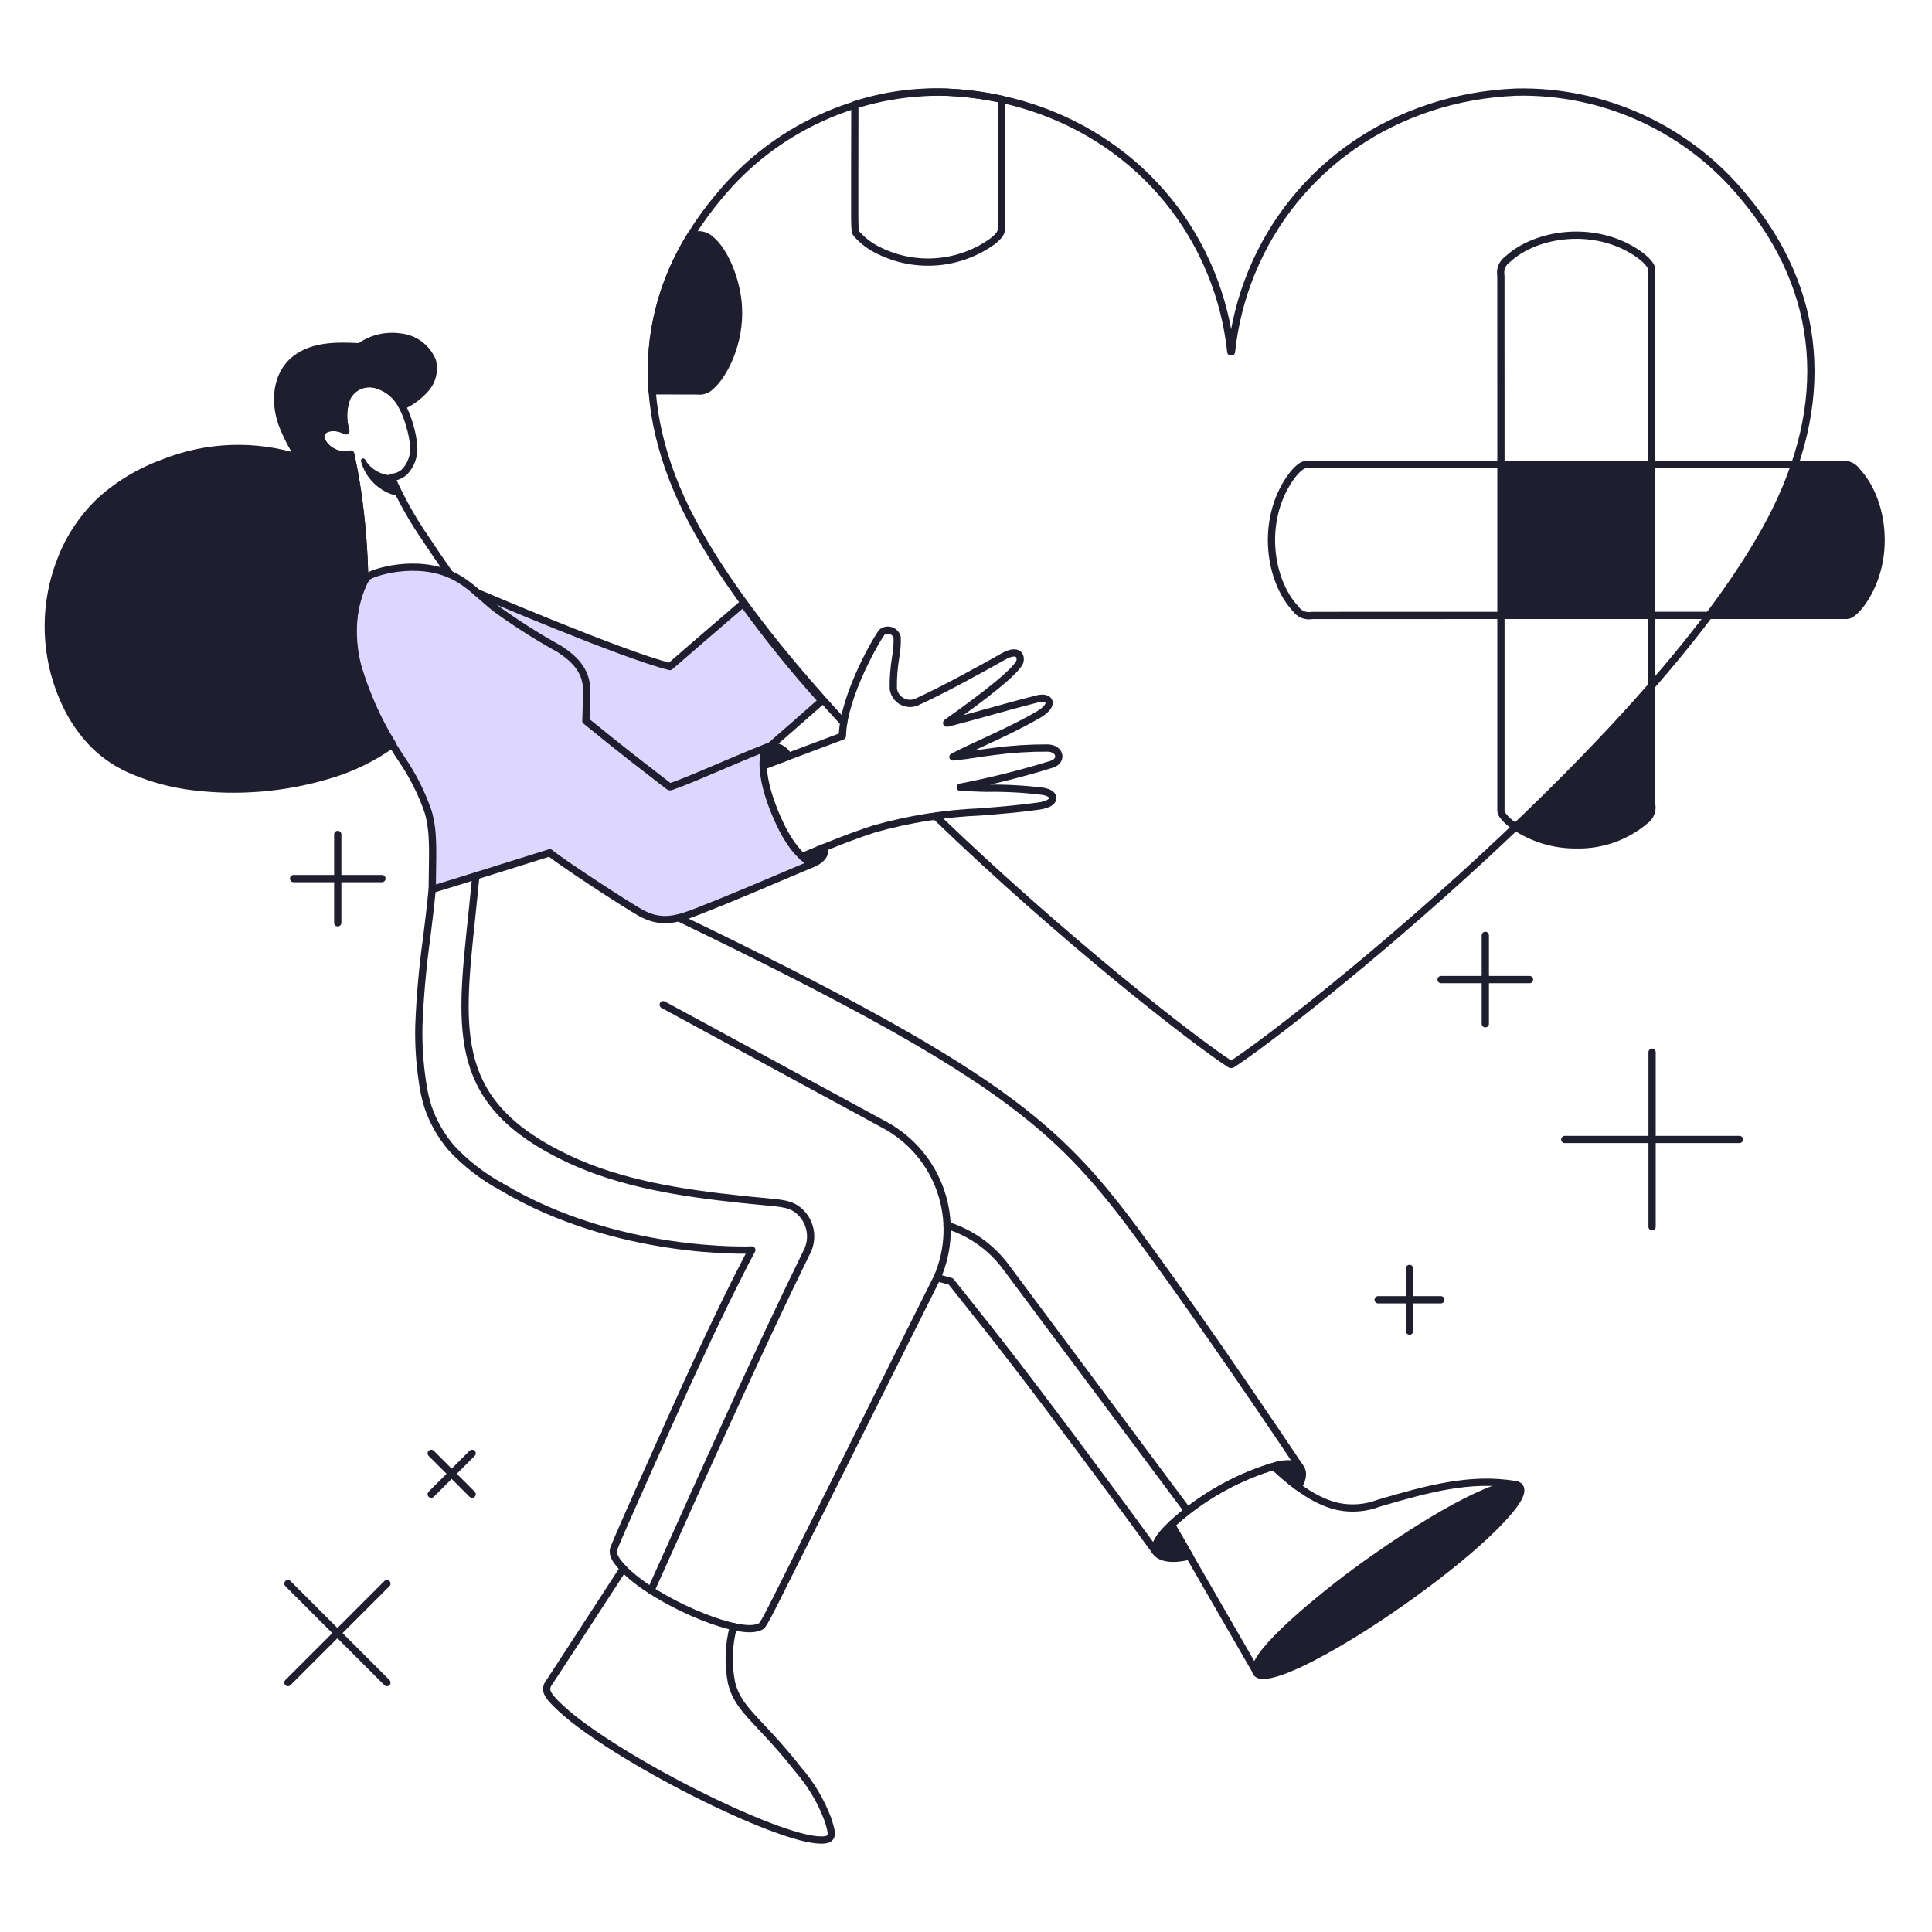 <?xml version="1.0" encoding="UTF-8"?> <svg xmlns="http://www.w3.org/2000/svg" fill="none" viewBox="0 0 200 200" stroke-width="0.75"><g id="bandaid-on-heart-01--health-wellness-bandaid-on-heart"><g id="color2"><path id="vector" fill="#ddd6fe" d="M80.161 83.976C79.432 82.147 78.661 79.643 79.173 77.721C81.112 76.036 83.08 74.312 85.078 72.549C82.183 69.336 79.463 65.969 76.929 62.464C75.361 63.8 69.352 69 69.352 69C65.352 68.021 54.763 63.618 49.403 61.349C48.665 60.676 47.845 60.098 46.963 59.629C43.187 57.742 38.437 59.275 38.013 59.742C37.176 60.663 35.852 64.392 37.033 69.007C38.068 72.42 39.607 75.659 41.6 78.616C42.745 80.292 43.66 82.113 44.322 84.032C44.966 86.232 44.762 88.475 44.743 92.069C45.785 91.769 55.39 88.757 56.993 88.251C59.911 90.585 63.022 92.667 66.293 94.474C68.432 95.668 70.044 95.194 72.182 94.36C75.763 92.969 79.382 91.406 84.13 89.394C82.224 88.473 80.955 85.93 80.161 83.976Z"></path></g><g id="color1"><path id="vector_2" fill="#1e1e2f" d="M170.979 48.103H155.376V63.705H170.979V48.103Z"></path><path id="vector_3" fill="#1e1e2f" d="M170.979 82.757V70.984C166.625 75.984 161.756 80.954 156.879 85.603C158.748 86.834 160.941 87.48 163.179 87.459C165.78 87.522 168.314 86.63 170.301 84.951C170.565 84.767 170.77 84.511 170.891 84.213C171.012 83.915 171.045 83.589 170.984 83.273C170.981 83.126 170.979 82.956 170.979 82.757Z"></path><path id="vector_4" fill="#1e1e2f" d="M192.225 48.779C191.437 47.936 191.24 48.103 190.031 48.103H185.79C185.101 50.11 184.254 52.058 183.256 53.93C181.397 57.349 179.273 60.617 176.904 63.705H191.2C191.83 63.687 192.668 62.515 192.83 62.28C195.87 57.839 194.973 51.714 192.225 48.779Z"></path><path id="vector_5" fill="#1e1e2f" d="M131.089 173.417C133.517 173.111 138.289 170.279 140.347 169.002C144.923 166.169 151.593 161.363 155.341 157.408C155.941 156.773 157.617 154.975 157.417 154.126C157.262 153.47 156.254 153.663 155.604 153.846C151.058 155.138 143.186 160.529 139.416 163.379C137.426 164.879 130.879 170.059 130.056 172.412C129.767 173.238 130.269 173.521 131.089 173.417Z"></path><path id="vector_6" fill="#1e1e2f" d="M41.415 51.01L40.694 49.324C40.682 49.289 40.658 49.259 40.628 49.238C40.597 49.217 40.56 49.207 40.523 49.208C40.51 49.207 40.497 49.207 40.484 49.208C39.932 49.181 39.397 49.016 38.925 48.728C38.454 48.441 38.061 48.041 37.784 47.563C37.755 47.517 37.71 47.483 37.658 47.467C37.607 47.451 37.551 47.453 37.501 47.474C37.451 47.495 37.41 47.534 37.385 47.582C37.36 47.63 37.354 47.686 37.366 47.739C37.602 48.624 38.076 49.427 38.737 50.06C39.398 50.694 40.22 51.134 41.114 51.332L41.155 51.343C41.198 51.353 41.244 51.351 41.286 51.337C41.328 51.322 41.365 51.295 41.392 51.26C41.42 51.225 41.436 51.183 41.44 51.139C41.444 51.094 41.436 51.05 41.415 51.01Z"></path><path id="vector_7" fill="#1e1e2f" d="M73.479 24.718C73.111 24.415 72.639 24.269 72.164 24.312C72.122 24.312 71.887 24.312 71.53 24.312C68.487 29.122 67.076 34.785 67.507 40.46C69.821 40.466 71.882 40.472 72.2 40.471C72.45 40.504 72.705 40.479 72.943 40.397C73.182 40.316 73.399 40.18 73.576 40C74.926 38.832 76.651 35.525 76.44 31.782C76.321 29.3 75.15 26.039 73.479 24.718Z"></path><path id="vector_8" fill="#1e1e2f" d="M37.033 69.007C36.163 66.05 36.419 62.876 37.753 60.097C37.703 56.999 37.453 53.908 37.005 50.842C36.813 49.565 36.576 48.273 36.299 47.003C35.694 47.149 35.057 47.079 34.498 46.805C33.94 46.531 33.494 46.071 33.239 45.503C33.201 45.388 33.187 45.266 33.197 45.145C33.208 45.025 33.243 44.907 33.3 44.8C33.373 44.68 33.468 44.575 33.582 44.492C33.696 44.409 33.825 44.35 33.962 44.318C34.588 44.181 35.242 44.281 35.798 44.598C35.455 43.47 35.495 42.259 35.912 41.156C36.185 40.611 36.641 40.179 37.2 39.936C37.759 39.693 38.385 39.654 38.97 39.826C39.545 39.987 40.079 40.268 40.536 40.65C40.994 41.033 41.366 41.508 41.626 42.045C42.58 41.611 43.43 40.976 44.116 40.183C44.438 39.801 44.665 39.348 44.779 38.862C44.893 38.375 44.89 37.868 44.771 37.383C44.49 36.691 44.023 36.09 43.421 35.648C42.819 35.205 42.106 34.939 41.362 34.878C39.907 34.681 38.432 35.046 37.238 35.9C35.029 35.778 32.469 35.723 30.622 37.135C28.585 38.693 28.385 41.504 29.156 43.78C29.634 45.063 30.263 46.285 31.031 47.418C26.416 45.942 21.432 46.117 16.931 47.911C14.586 48.756 12.421 50.035 10.549 51.68C8.644 53.438 7.177 55.617 6.265 58.043C5.287 60.573 4.866 63.285 5.033 65.992C5.199 68.699 5.948 71.339 7.229 73.73C7.935 75.026 8.826 76.213 9.874 77.252C11.037 78.354 12.398 79.228 13.884 79.828C15.884 80.662 17.992 81.21 20.145 81.453C24.727 81.994 29.371 81.605 33.8 80.311C36.251 79.623 38.562 78.513 40.631 77.029C39.061 74.537 37.85 71.837 37.033 69.007V69.007Z"></path><path id="vector_9" fill="#1e1e2f" d="M79.276 77.393C79.709 77.219 80.191 77.217 80.626 77.386C81.06 77.555 81.414 77.883 81.616 78.303L79.008 79.284C78.975 78.642 79.066 78 79.276 77.393V77.393Z"></path><path id="vector_10" fill="#1e1e2f" d="M85.344 87.72L83.068 88.674C83.385 88.961 83.739 89.203 84.121 89.394C85.234 88.965 85.508 88.218 85.344 87.72Z"></path><path id="vector_11" fill="#1e1e2f" d="M121.29 157.877C120.49 158.477 119.485 159.714 119.585 160.552C120.316 161.744 122.708 161.227 123.124 161.052L121.29 157.877Z"></path><path id="vector_12" fill="#1e1e2f" d="M134.378 153.921C135.003 152.921 134.907 152.23 134.525 151.804C133.668 151.462 132.714 151.458 131.854 151.793C132.652 152.552 133.495 153.262 134.378 153.921Z"></path></g><g id="line"><path id="vector_13" stroke="#1e1e2f" stroke-linecap="round" stroke-linejoin="round" d="M64.53 162.367C64.53 162.367 57.091 173.824 57 173.943C56.356 174.802 56.3 175.217 58.066 176.852C63.602 181.967 80.46 190.479 84.973 190.479C85.028 190.479 85.081 190.479 85.132 190.479C85.483 190.462 85.786 190.428 85.947 190.195C86.155 189.895 86.035 189.368 85.687 188.306C84.971 186.409 83.921 184.655 82.587 183.127C81.076 181.193 79.81 179.849 78.793 178.769C77.156 177.031 76.168 175.982 75.724 174.191C75.347 172.265 75.415 170.278 75.924 168.382"></path><path id="vector_14" stroke="#1e1e2f" stroke-linecap="round" stroke-linejoin="round" d="M156.869 153.686C152.206 152.893 147.734 154.142 142.71 155.613C141.387 156.119 139.947 156.239 138.558 155.961C136.058 155.434 133.732 153.551 131.858 151.793C127.916 152.98 124.293 155.042 121.258 157.824L129.981 172.946"></path><path id="vector_15" stroke="#1e1e2f" stroke-linecap="round" stroke-linejoin="round" d="M44.738 92.069C44.586 93.697 44.375 95.432 44.177 97.036C43.751 100.069 43.479 103.121 43.361 106.181C43.317 108.103 43.438 110.025 43.723 111.926C43.839 112.847 44.04 113.754 44.323 114.638C44.854 116.17 45.665 117.59 46.716 118.825C48.215 120.437 49.965 121.795 51.898 122.846C63.92 130.033 77.831 129.395 77.831 129.395C77.415 130.172 77.008 130.953 76.611 131.74C74.561 135.775 72.667 139.851 70.926 143.654C69.296 147.214 64.016 159.034 63.555 160.26C63.295 160.95 63.902 161.66 64.228 162.038C66.946 165.2 74.5 168.6 77.591 168.6C77.959 168.609 78.326 168.543 78.668 168.406C79.007 168.261 79.007 168.261 82.723 160.818C83.862 158.535 96.532 133.233 97.009 132.259L98.436 132.659L99.612 134.137C103.117 138.537 105.885 142.014 113.579 152.383C115.61 155.121 117.633 157.873 119.585 160.553C119.507 159.586 120.498 158.588 121.112 157.971C124.065 155.218 127.587 153.149 131.43 151.912C132.282 151.669 133.675 151.272 134.525 151.805C129.596 144.434 122.402 133.95 117.451 127.311C109.391 116.501 103.241 110.924 70.251 95.011"></path><path id="vector_16" stroke="#1e1e2f" stroke-linecap="round" stroke-linejoin="round" d="M102.764 24.971C103.88 24.064 103.7 23.832 103.7 22.376V10.276C101.81 9.864 99.887 9.617 97.954 9.539C94.749 9.416 91.546 9.856 88.493 10.839C88.487 16.159 88.47 21.057 88.479 22.379C88.489 24.005 88.537 24.01 88.687 24.222C89.341 24.959 90.141 25.553 91.036 25.967C92.898 26.878 94.972 27.267 97.038 27.091C99.103 26.916 101.082 26.183 102.764 24.971V24.971Z"></path><path id="vector_17" stroke="#1e1e2f" stroke-linecap="round" stroke-linejoin="round" d="M192.225 48.779C192.042 48.515 191.786 48.31 191.488 48.189C191.191 48.067 190.865 48.035 190.549 48.095C190.401 48.095 190.231 48.103 190.031 48.103H170.979V27.886C170.961 27.256 169.79 26.418 169.554 26.256C165.113 23.21 158.988 24.107 156.054 26.856C155.79 27.04 155.585 27.296 155.464 27.593C155.343 27.891 155.311 28.217 155.371 28.533C155.371 28.68 155.377 48.104 155.377 48.104H135.16C134.53 48.123 133.692 49.292 133.53 49.528C130.485 53.968 131.382 60.093 134.13 63.028C134.314 63.292 134.57 63.497 134.868 63.619C135.165 63.74 135.492 63.773 135.808 63.712C135.955 63.712 155.376 63.706 155.376 63.706V83.92C155.394 84.55 156.566 85.388 156.801 85.55C158.686 86.815 160.91 87.481 163.18 87.459C165.781 87.522 168.315 86.63 170.302 84.951C170.566 84.767 170.771 84.511 170.892 84.213C171.013 83.915 171.046 83.589 170.985 83.273C170.985 83.126 170.979 63.705 170.979 63.705H191.2C191.83 63.687 192.668 62.515 192.83 62.28C195.87 57.839 194.973 51.714 192.225 48.779Z"></path><path id="vector_18" stroke="#1e1e2f" stroke-linecap="round" stroke-linejoin="round" d="M170.979 48.103H155.376V63.705H170.979V48.103Z"></path><path id="vector_19" stroke="#1e1e2f" stroke-linecap="round" stroke-linejoin="round" d="M79.173 77.721C81.112 76.036 83.08 74.312 85.078 72.549C82.183 69.336 79.463 65.969 76.929 62.464C75.361 63.8 69.352 69 69.352 69C64.53 67.822 49.507 61.392 49.4 61.349"></path><path id="vector_20" stroke="#1e1e2f" stroke-linecap="round" stroke-linejoin="round" d="M80.161 83.976C79.39 82.041 78.567 79.351 79.276 77.393C75.936 78.707 71.256 80.838 69.459 81.424C69.33 81.466 69.329 81.465 69.141 81.324C62.941 76.561 62.268 75.902 60.652 74.624C60.652 74.524 60.752 71.715 60.725 71.2C60.612 69.363 59.488 68.221 57.925 67.19C55.657 65.939 53.468 64.55 51.37 63.032C49.925 61.907 48.663 60.477 46.965 59.632C43.189 57.745 38.439 59.278 38.015 59.745C37.178 60.667 35.854 64.395 37.035 69.01C38.069 72.422 39.608 75.659 41.6 78.616C42.745 80.292 43.66 82.113 44.322 84.032C44.966 86.232 44.762 88.475 44.743 92.069C45.828 91.755 55.963 88.581 56.917 88.279C58.301 89.413 64.845 93.669 66.289 94.479C68.428 95.673 70.04 95.198 72.178 94.365C75.758 92.971 79.378 91.411 84.126 89.399C82.224 88.473 80.955 85.93 80.161 83.976Z"></path><path id="vector_21" stroke="#1e1e2f" stroke-linecap="round" stroke-linejoin="round" d="M131.089 173.417C133.517 173.111 138.289 170.279 140.347 169.002C144.923 166.169 151.593 161.363 155.341 157.408C155.941 156.773 157.617 154.975 157.417 154.126C157.262 153.47 156.254 153.663 155.604 153.846C151.058 155.138 143.186 160.529 139.416 163.379C137.426 164.879 130.879 170.059 130.056 172.412C129.767 173.238 130.269 173.521 131.089 173.417Z"></path><path id="vector_22" stroke="#1e1e2f" stroke-linecap="round" stroke-linejoin="round" d="M73.479 24.718C73.111 24.415 72.639 24.269 72.164 24.312C72.122 24.312 71.887 24.312 71.53 24.312C68.487 29.122 67.076 34.785 67.507 40.46C69.821 40.466 71.882 40.472 72.2 40.471C72.45 40.504 72.705 40.479 72.943 40.397C73.182 40.316 73.399 40.18 73.576 40C74.926 38.832 76.651 35.525 76.44 31.782C76.321 29.3 75.15 26.039 73.479 24.718Z"></path><path id="vector_23" stroke="#1e1e2f" stroke-linecap="round" stroke-linejoin="round" d="M37.033 69.007C36.163 66.05 36.419 62.876 37.753 60.097C37.703 56.999 37.453 53.908 37.005 50.842C36.813 49.565 36.576 48.273 36.299 47.003C35.694 47.149 35.057 47.079 34.498 46.805C33.94 46.531 33.494 46.071 33.239 45.503C33.201 45.388 33.187 45.266 33.197 45.145C33.208 45.024 33.243 44.907 33.3 44.8C33.373 44.679 33.468 44.575 33.582 44.492C33.696 44.409 33.825 44.35 33.962 44.318C34.588 44.181 35.242 44.281 35.798 44.598C35.455 43.469 35.495 42.259 35.912 41.156C36.185 40.611 36.641 40.179 37.2 39.936C37.759 39.693 38.385 39.654 38.97 39.826C39.545 39.987 40.079 40.267 40.536 40.65C40.994 41.033 41.366 41.508 41.626 42.045C42.58 41.611 43.43 40.976 44.116 40.183C44.438 39.801 44.665 39.348 44.779 38.861C44.893 38.375 44.89 37.868 44.771 37.383C44.49 36.691 44.023 36.09 43.421 35.648C42.819 35.205 42.106 34.939 41.362 34.878C39.907 34.681 38.432 35.046 37.238 35.9C35.029 35.778 32.469 35.723 30.622 37.135C28.585 38.693 28.385 41.504 29.156 43.78C29.634 45.063 30.263 46.285 31.031 47.418C26.416 45.942 21.432 46.116 16.931 47.911C14.586 48.756 12.421 50.034 10.549 51.68C8.644 53.437 7.177 55.617 6.265 58.043C5.287 60.573 4.866 63.284 5.033 65.992C5.199 68.699 5.948 71.339 7.229 73.73C7.935 75.026 8.826 76.213 9.874 77.252C11.037 78.354 12.398 79.228 13.884 79.828C15.884 80.662 17.992 81.209 20.145 81.453C24.727 81.993 29.371 81.605 33.8 80.311C36.251 79.623 38.562 78.512 40.631 77.029C39.061 74.537 37.85 71.837 37.033 69.007V69.007Z"></path><path id="vector_24" stroke="#1e1e2f" stroke-linecap="round" stroke-linejoin="round" d="M37.753 60.1C37.703 57.002 37.453 53.911 37.005 50.845C36.813 49.568 36.576 48.276 36.299 47.006C35.694 47.152 35.057 47.083 34.498 46.809C33.939 46.535 33.494 46.074 33.239 45.506C33.2 45.39 33.186 45.268 33.197 45.147C33.207 45.025 33.242 44.907 33.3 44.8C33.373 44.679 33.468 44.575 33.582 44.492C33.696 44.409 33.825 44.35 33.962 44.318C34.588 44.181 35.242 44.281 35.798 44.598C35.455 43.469 35.495 42.259 35.912 41.156C36.185 40.611 36.641 40.179 37.2 39.936C37.759 39.693 38.385 39.654 38.97 39.826C39.576 39.998 40.136 40.302 40.611 40.715C41.086 41.129 41.464 41.642 41.718 42.218C42.006 42.8 42.237 43.41 42.406 44.037C42.62 44.718 42.759 45.421 42.818 46.132C42.866 46.622 42.809 47.116 42.649 47.582C42.49 48.048 42.233 48.474 41.895 48.832C41.521 49.188 41.029 49.395 40.512 49.414C41.515 51.69 42.737 53.864 44.16 55.904C44.842 56.943 45.589 58.039 46.553 59.416"></path><path id="vector_25" stroke="#1e1e2f" stroke-linecap="round" stroke-linejoin="round" d="M96.854 84.491C110.032 97.197 123.554 107.709 127.338 110.16C127.37 110.181 127.408 110.192 127.447 110.192C127.486 110.192 127.524 110.181 127.556 110.16C134.256 105.823 171.446 76.241 183.256 53.93C189.69 41.774 188.731 30.16 180.485 20.346C177.638 16.876 174.038 14.1 169.959 12.227C165.88 10.354 161.428 9.434 156.941 9.536C144.553 10.047 134.056 17.21 129.547 28.236C128.477 30.857 127.782 33.615 127.48 36.43H127.414C127.112 33.615 126.417 30.857 125.347 28.236C120.838 17.215 110.347 10.052 97.954 9.541C93.467 9.439 89.015 10.359 84.936 12.232C80.856 14.105 77.257 16.881 74.409 20.351C66.163 30.165 65.209 41.779 71.639 53.935C75.132 60.535 80.848 67.772 87.339 74.803"></path><path id="vector_26" stroke="#1e1e2f" stroke-linecap="round" stroke-linejoin="round" d="M83.064 88.664C85.539 87.628 87.964 86.628 90.487 85.812C94.103 84.79 97.826 84.197 101.581 84.045C103.536 83.887 105.558 83.723 107.562 83.438C109.462 83.167 109.334 82.127 107.956 81.916C106.047 81.677 104.124 81.571 102.2 81.6C101.281 81.592 99.4 81.492 99.4 81.492C102.607 80.871 105.779 80.075 108.9 79.11C110.029 78.736 109.762 77.45 108.429 77.435C106.59 77.427 104.752 77.544 102.929 77.785C100.841 78.041 100.812 78.136 98.647 78.358C99.707 77.804 100.813 77.295 101.882 76.803C103.704 75.962 105.531 75.108 107.439 74.013C109.279 72.958 108.701 72.013 107.399 72.347C105.307 72.88 103.749 73.314 102.242 73.734C100.922 74.102 99.674 74.45 98.12 74.849C97.941 74.895 97.974 74.838 98.075 74.766C99.375 73.84 104.787 70.027 105.527 68.607C105.756 68.169 105.627 66.952 103.779 68.007C103.337 68.26 102.669 68.641 101.632 69.207C99.801 70.214 98.387 70.963 97.048 71.635C96.282 72.021 95.655 72.322 95.075 72.586C94.826 72.728 94.547 72.806 94.261 72.815C93.975 72.823 93.692 72.762 93.435 72.635C93.179 72.509 92.957 72.322 92.79 72.09C92.622 71.858 92.514 71.588 92.475 71.305C92.456 70.229 92.534 69.154 92.71 68.092C92.841 67.391 92.897 66.677 92.875 65.964C92.832 65.809 92.752 65.668 92.643 65.55C92.533 65.433 92.397 65.344 92.246 65.29C92.095 65.236 91.933 65.22 91.774 65.242C91.615 65.264 91.464 65.324 91.333 65.417C91.039 65.635 87.296 71.917 87.204 76.178C87.204 76.178 87.204 76.202 87.166 76.216L79.013 79.281"></path><path id="vector_27" stroke="#1e1e2f" stroke-linecap="round" stroke-linejoin="round" d="M79.276 77.393C79.709 77.219 80.191 77.216 80.626 77.385C81.06 77.555 81.414 77.882 81.616 78.303L79.008 79.284C78.975 78.642 79.066 78 79.276 77.393V77.393Z"></path><path id="vector_28" stroke="#1e1e2f" stroke-linecap="round" stroke-linejoin="round" d="M85.344 87.72L83.068 88.674C83.385 88.961 83.739 89.203 84.121 89.394C85.234 88.965 85.508 88.218 85.344 87.72Z"></path><path id="vector_29" stroke="#1e1e2f" stroke-linecap="round" stroke-linejoin="round" d="M49.263 90.665C49.263 90.665 48.963 93.695 48.821 95.019C47.55 107.019 46.783 114.264 58.787 119.948C64.272 122.548 70.595 123.499 76.61 124.142C77.483 124.236 78.21 124.303 78.832 124.36C81.076 124.568 81.832 124.638 82.656 125.305C83.278 125.823 83.702 126.54 83.855 127.335C84.008 128.13 83.881 128.953 83.495 129.665C78.718 139.38 72.358 153.559 68.149 162.942L67.39 164.635"></path><path id="vector_30" stroke="#1e1e2f" stroke-linecap="round" stroke-linejoin="round" d="M68.653 104.006L91.6 116.462C94.317 117.937 96.381 120.379 97.384 123.303C98.386 126.228 98.254 129.422 97.014 132.254"></path><path id="vector_31" stroke="#1e1e2f" stroke-linecap="round" stroke-linejoin="round" d="M98.039 126.844C100.468 127.596 102.595 129.099 104.115 131.138L122.937 156.389"></path><path id="vector_32" stroke="#1e1e2f" stroke-linecap="round" stroke-linejoin="round" d="M121.29 157.877C120.49 158.477 119.485 159.714 119.585 160.552C120.316 161.744 122.708 161.227 123.124 161.052L121.29 157.877Z"></path><path id="vector_33" stroke="#1e1e2f" stroke-linecap="round" stroke-linejoin="round" d="M134.378 153.921C135.003 152.921 134.907 152.23 134.525 151.804C133.668 151.462 132.714 151.458 131.854 151.793C132.652 152.552 133.495 153.262 134.378 153.921Z"></path><path id="vector_34" stroke="#1e1e2f" stroke-linecap="round" stroke-linejoin="round" d="M34.964 86.378V95.527"></path><path id="vector_35" stroke="#1e1e2f" stroke-linecap="round" stroke-linejoin="round" d="M30.39 90.952H39.539"></path><path id="vector_36" stroke="#1e1e2f" stroke-linecap="round" stroke-linejoin="round" d="M44.64 150.447L48.874 154.681"></path><path id="vector_37" stroke="#1e1e2f" stroke-linecap="round" stroke-linejoin="round" d="M48.874 150.447L44.64 154.681"></path><path id="vector_38" stroke="#1e1e2f" stroke-linecap="round" stroke-linejoin="round" d="M29.806 163.934L40.053 174.181"></path><path id="vector_39" stroke="#1e1e2f" stroke-linecap="round" stroke-linejoin="round" d="M29.806 174.181L40.053 163.934"></path><path id="vector_40" stroke="#1e1e2f" stroke-linecap="round" stroke-linejoin="round" d="M145.913 131.307V137.797"></path><path id="vector_41" stroke="#1e1e2f" stroke-linecap="round" stroke-linejoin="round" d="M149.157 134.552H142.668"></path><path id="vector_42" stroke="#1e1e2f" stroke-linecap="round" stroke-linejoin="round" d="M153.759 96.828V105.98"></path><path id="vector_43" stroke="#1e1e2f" stroke-linecap="round" stroke-linejoin="round" d="M158.335 101.404H149.183"></path><path id="vector_44" stroke="#1e1e2f" stroke-linecap="round" stroke-linejoin="round" d="M171.023 108.921V126.994"></path><path id="vector_45" stroke="#1e1e2f" stroke-linecap="round" stroke-linejoin="round" d="M180.059 117.958H161.986"></path></g></g></svg> 